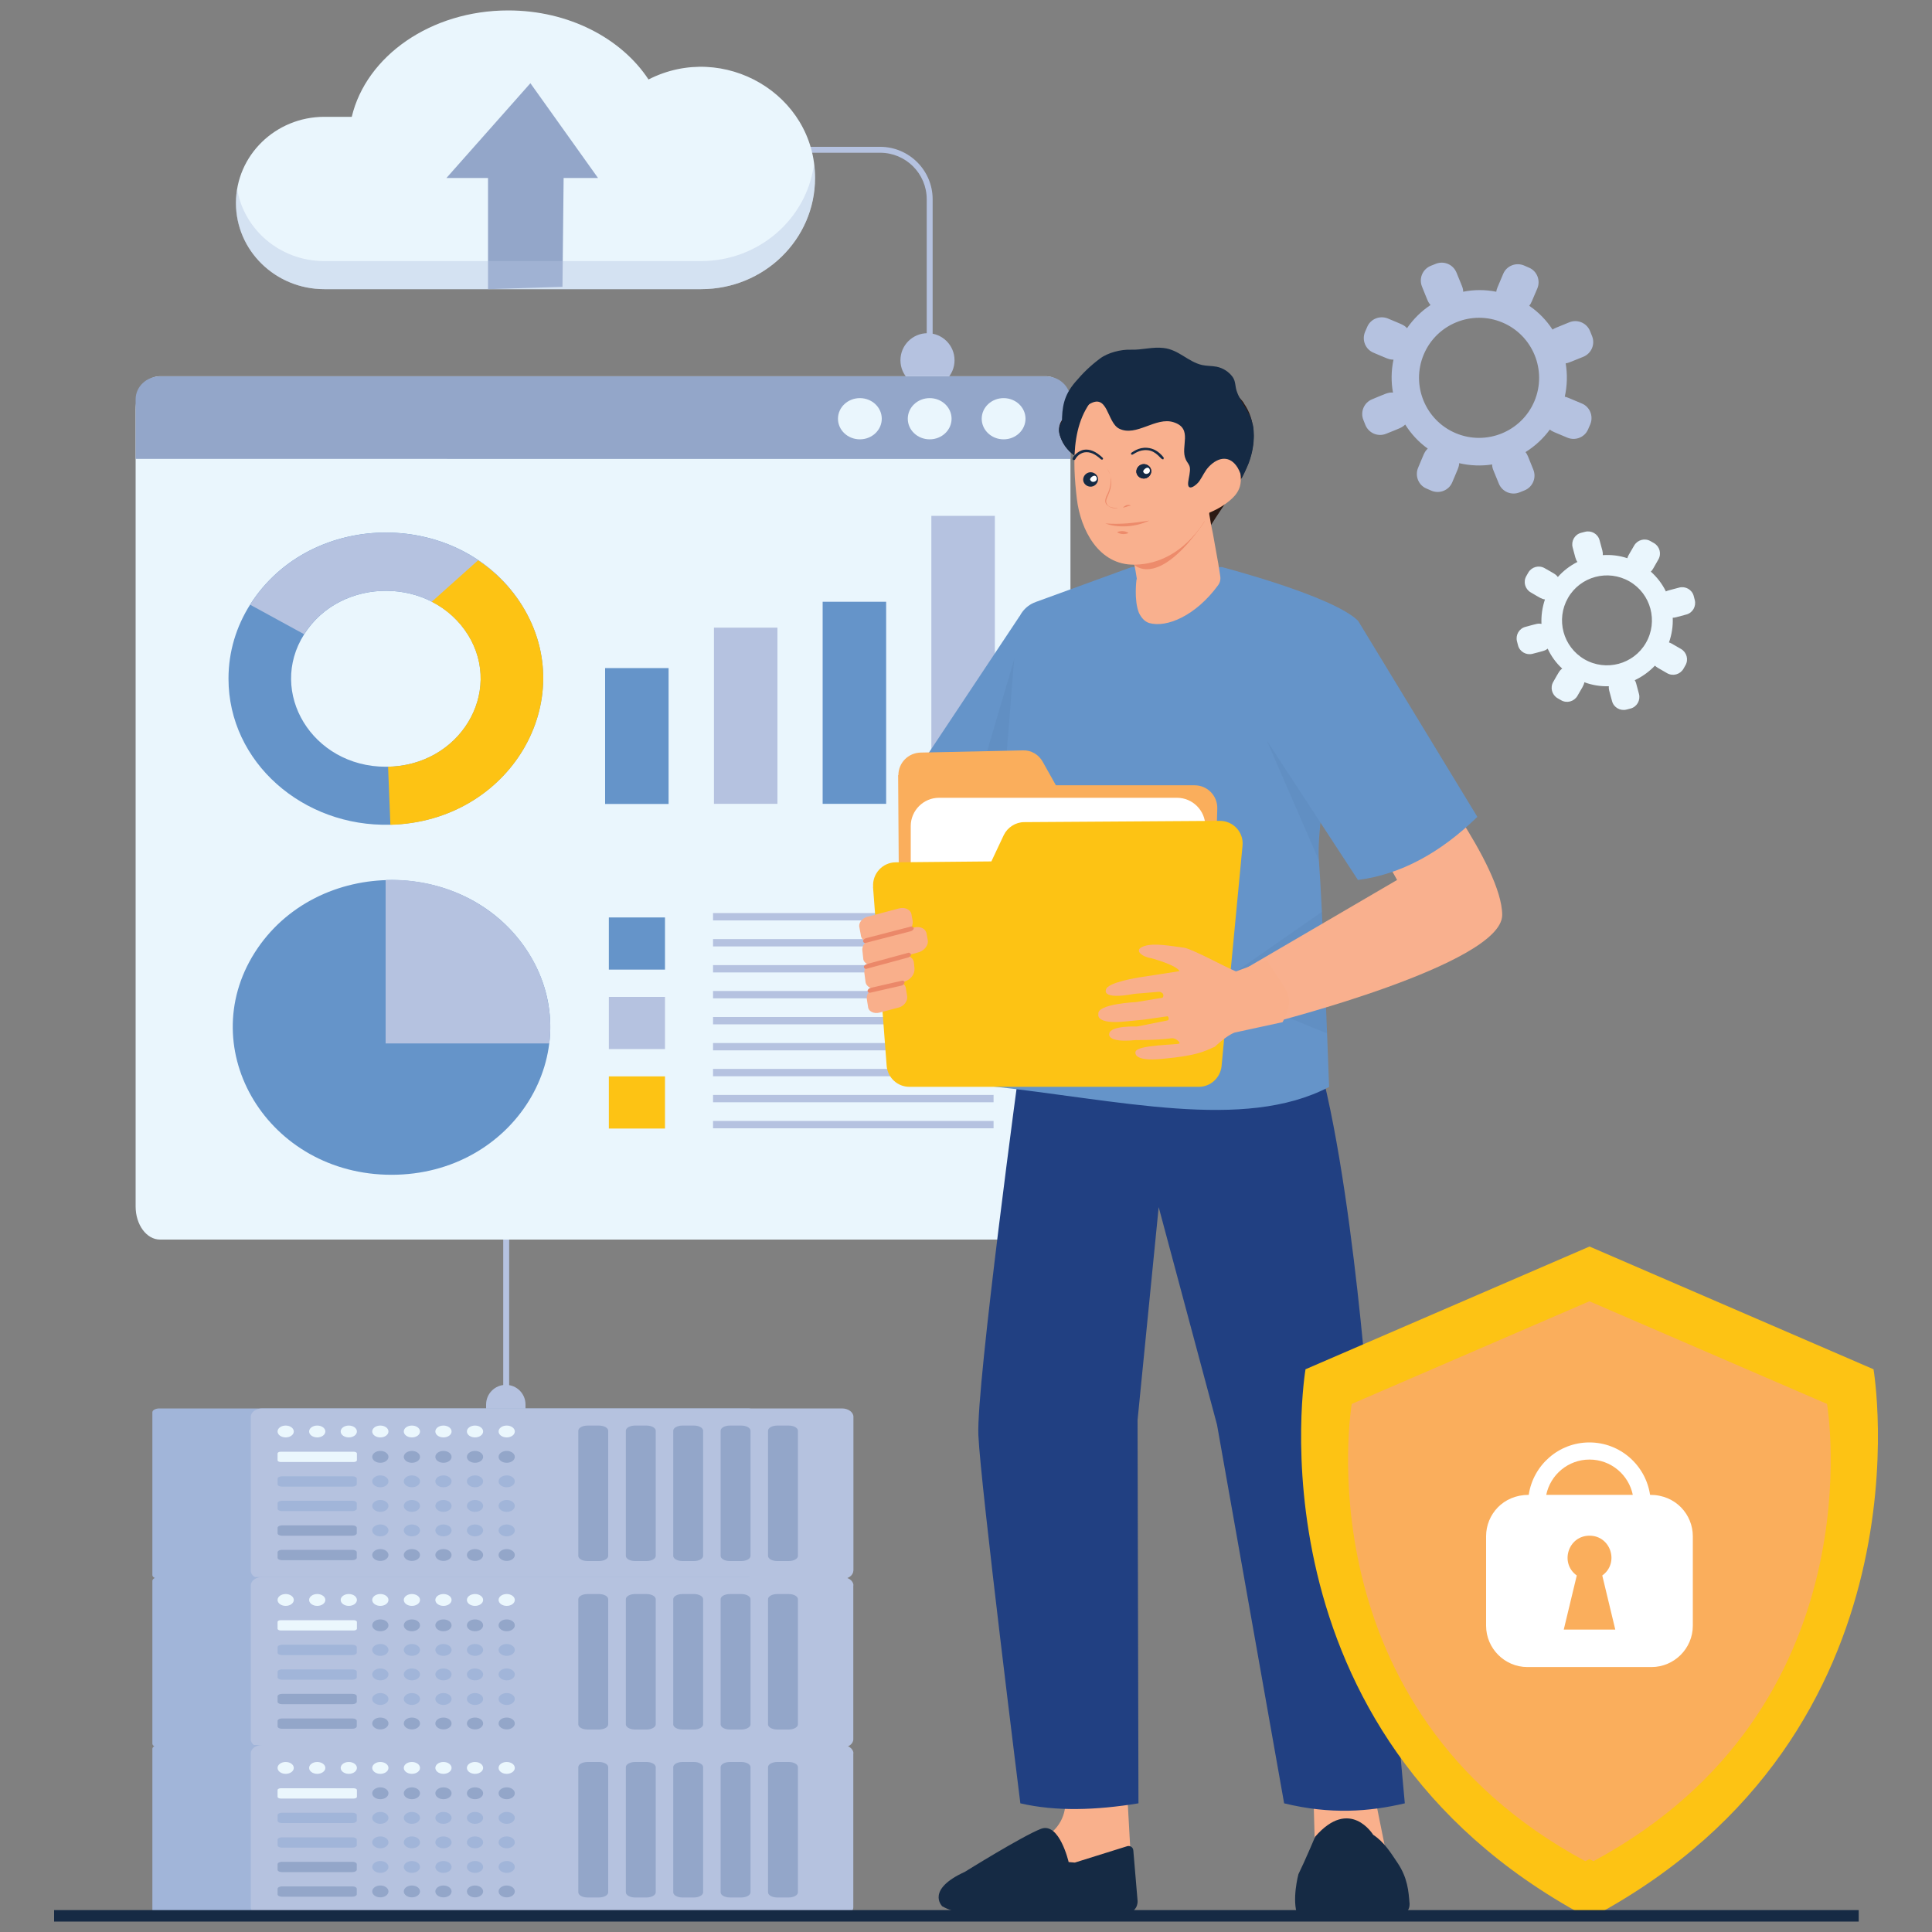 <svg xmlns="http://www.w3.org/2000/svg" id="Layer_1" data-name="Layer 1" viewBox="0 0 150 150"><rect x="0" y="0" width="150" height="150" fill="#808080" stroke="none"/><defs><style>      .cls-1 {        fill: #214082;      }      .cls-2 {        fill: #152a44;      }      .cls-3 {        opacity: .05;      }      .cls-4 {        fill: #fdc314;      }      .cls-5 {        fill: #121136;      }      .cls-6 {        fill: #faae5c;      }      .cls-7 {        fill: #f9b08c;      }      .cls-8 {        fill: #fff;      }      .cls-9 {        opacity: .4;      }      .cls-10 {        fill: #162a44;      }      .cls-11 {        fill: #b5c2e0;      }      .cls-12 {        fill: #eb8869;      }      .cls-13 {        fill: #93a6c9;      }      .cls-14 {        fill: #f9af8b;      }      .cls-15 {        fill: #6594c9;      }      .cls-16 {        fill: #f9b08e;      }      .cls-17 {        fill: #a1b5d9;      }      .cls-18 {        fill: #ed8b6b;      }      .cls-19 {        fill: #eaf6fd;      }      .cls-20 {        fill: #2c1913;      }      .cls-21 {        fill: #ebf7fd;      }      .cls-22 {        fill: #b5c2df;      }    </style></defs><path class="cls-11" d="M39.27,111.6c-.84,0-1.53-.68-1.53-1.53v-1.02c0-.84.68-1.53,1.53-1.53s1.53.68,1.53,1.53v1.02c0,.84-.68,1.53-1.53,1.53Z"></path><rect class="cls-11" x="39.07" y="89.91" width=".46" height="21.24"></rect><circle class="cls-11" cx="72.01" cy="27.97" r="2.1"></circle><path class="cls-11" d="M72.41,32.62h-.46V15.47c0-1.99-1.62-3.61-3.61-3.61h-12.85v-.46h12.85c2.24,0,4.07,1.83,4.07,4.07v17.16Z"></path><g><path class="cls-19" d="M83.11,31.78v61.89c0,1.42-.85,2.57-1.89,2.57H12.42c-1.04,0-1.89-1.15-1.89-2.57V31.78c0-1.42.85-2.57,1.89-2.57h68.79c1.04,0,1.89,1.15,1.89,2.57h0Z"></path><path class="cls-13" d="M83.11,31v4.63H10.53v-4.63c0-.98.85-1.78,1.89-1.78h68.79c1.04,0,1.89.8,1.89,1.78h0Z"></path><g><ellipse class="cls-19" cx="77.92" cy="32.51" rx="1.7" ry="1.6"></ellipse><ellipse class="cls-19" cx="72.18" cy="32.51" rx="1.7" ry="1.6"></ellipse><ellipse class="cls-19" cx="66.76" cy="32.51" rx="1.7" ry="1.6"></ellipse></g><g><g><path class="cls-15" d="M40.56,47.05c-4.67-7.56-16.38-7.61-21.14-.11-1.07,1.69-1.68,3.65-1.68,5.75,0,6.5,5.8,11.53,12.56,11.34,9.28-.24,14.8-9.63,10.25-16.99ZM29.96,59.53c-5.72,0-9.2-5.79-6.34-10.29,2.86-4.52,9.91-4.49,12.73.06,2.76,4.48-.67,10.23-6.38,10.23Z"></path><path class="cls-11" d="M40.56,47.05l-4.22,2.25c-2.81-4.55-9.86-4.58-12.73-.06l-4.19-2.29c4.76-7.51,16.47-7.46,21.14.11Z"></path><path class="cls-4" d="M30.31,64.04l-.18-4.51c5.61-.12,8.95-5.79,6.21-10.23-.67-1.08-1.64-1.98-2.82-2.58l3.6-3.22c1.4.94,2.57,2.15,3.44,3.55,4.53,7.33-.95,16.74-10.25,16.99Z"></path></g><g><rect class="cls-11" x="72.32" y="40.05" width="4.93" height="22.36" transform="translate(149.56 102.46) rotate(-180)"></rect><rect class="cls-15" x="63.88" y="46.72" width="4.93" height="15.69" transform="translate(132.68 109.13) rotate(-180)"></rect><rect class="cls-11" x="55.43" y="48.73" width="4.93" height="13.68" transform="translate(115.79 111.14) rotate(-180)"></rect><rect class="cls-15" x="46.99" y="51.86" width="4.93" height="10.55" transform="translate(98.9 114.28) rotate(-180)"></rect></g><g><path class="cls-15" d="M30.4,91.21c-9.58,0-15.4-9.69-10.63-17.24,4.8-7.57,16.61-7.52,21.32.11,4.65,7.53-1.16,17.13-10.69,17.13Z"></path><path class="cls-11" d="M42.65,81.01h-12.71v-12.69c7.65-.26,13.52,5.85,12.71,12.69Z"></path></g></g><g><rect class="cls-15" x="47.27" y="71.23" width="4.36" height="4.05"></rect><rect class="cls-11" x="47.27" y="77.4" width="4.36" height="4.05"></rect><rect class="cls-4" x="47.27" y="83.57" width="4.36" height="4.05"></rect><g><rect class="cls-11" x="55.36" y="70.89" width="21.78" height=".57"></rect><rect class="cls-11" x="55.36" y="72.91" width="21.78" height=".57"></rect><rect class="cls-11" x="55.36" y="74.93" width="21.78" height=".57"></rect><rect class="cls-11" x="55.36" y="76.94" width="21.78" height=".57"></rect><rect class="cls-11" x="55.36" y="78.96" width="21.78" height=".57"></rect><rect class="cls-11" x="55.36" y="80.98" width="21.78" height=".57"></rect><rect class="cls-11" x="55.36" y="82.99" width="21.78" height=".57"></rect><rect class="cls-11" x="55.36" y="85.01" width="21.78" height=".57"></rect><rect class="cls-11" x="55.36" y="87.03" width="21.78" height=".57"></rect></g></g></g><g><g><path class="cls-19" d="M50.35,6.17c-2.1-3.19-6.19-5.36-10.89-5.36-6.02,0-11.03,3.55-12.15,8.26h-2.13c-3.79,0-6.86,3-6.86,6.69h0c0,3.7,3.07,6.69,6.86,6.69h29.26c4.88,0,8.84-3.86,8.84-8.63,0-6.5-7.09-10.63-12.93-7.65Z"></path><polygon class="cls-13" points="37.89 22.45 37.89 13.82 34.66 13.82 41.18 6.46 46.43 13.82 43.76 13.82 43.67 22.27 37.89 22.45"></polygon></g><g class="cls-9"><path class="cls-11" d="M54.43,22.45h-29.26c-4.21,0-7.46-3.68-6.76-7.78.53,3.16,3.34,5.6,6.76,5.6h29.26c4.5,0,8.22-3.29,8.77-7.54.69,5.11-3.42,9.72-8.77,9.72Z"></path></g></g><g><path class="cls-11" d="M123.47,32.94c.26-.63-.03-1.35-.65-1.61-1.12-.47-1.14-.49-1.33-.53.19-.87.21-1.74.07-2.59.22-.03.22-.05,1.37-.51.63-.26.93-.97.68-1.6l-.16-.4c-.26-.63-.97-.93-1.6-.68-1.15.47-1.15.46-1.31.57-.47-.72-1.08-1.35-1.81-1.85.16-.2.18-.3.63-1.35.26-.63-.03-1.35-.65-1.61l-.39-.17c-.63-.26-1.35.03-1.61.65-.48,1.14-.51,1.16-.54,1.39-.86-.17-1.73-.17-2.57,0,0-.31-.09-.42-.52-1.49-.26-.63-.97-.93-1.6-.68l-.4.16c-.63.26-.93.97-.68,1.6.45,1.11.46,1.21.67,1.44-.71.47-1.33,1.08-1.83,1.8-.24-.27-.42-.3-1.48-.75-.63-.26-1.35.03-1.61.65l-.17.39c-.26.63.03,1.35.65,1.61,1.05.44,1.21.55,1.56.54-.18.86-.19,1.73-.04,2.56-.39-.03-.57.09-1.62.52-.63.26-.93.97-.68,1.6l.16.4c.26.63.97.93,1.6.68,1.06-.43,1.24-.47,1.49-.72.45.72,1.04,1.36,1.75,1.87-.27.25-.3.43-.75,1.49-.26.63.03,1.35.65,1.61l.39.17c.63.26,1.35-.03,1.61-.65.44-1.05.53-1.19.54-1.49.86.2,1.73.23,2.56.1,0,.3.07.38.52,1.49.26.63.97.93,1.6.68l.4-.16c.63-.26.93-.97.68-1.6-.46-1.15-.46-1.18-.61-1.37.72-.45,1.37-1.04,1.89-1.75.19.16.25.16,1.36.63.63.26,1.35-.03,1.61-.65l.17-.39ZM113.02,33.63c-2.37-1-3.48-3.74-2.48-6.11,1-2.37,3.74-3.48,6.11-2.48,2.37,1,3.48,3.74,2.48,6.11-1,2.37-3.74,3.48-6.11,2.48Z"></path><path class="cls-19" d="M130.52,50.39c-.79-.46-.8-.47-.94-.51.22-.63.32-1.28.29-1.92.16,0,.17-.01,1.06-.25.49-.13.78-.64.65-1.13l-.08-.31c-.13-.49-.64-.78-1.13-.65-.9.24-.9.23-1.03.3-.28-.58-.68-1.1-1.17-1.54.14-.13.16-.2.59-.95.25-.44.1-1-.34-1.26l-.28-.16c-.44-.25-1-.1-1.26.34-.46.8-.49.81-.53.99-.63-.21-1.27-.28-1.91-.24.02-.23-.02-.32-.25-1.16-.13-.49-.64-.78-1.13-.65l-.31.08c-.49.13-.78.64-.65,1.13.2.73.22.93.37,1.13-.57.29-1.09.68-1.52,1.17-.16-.22-.28-.26-1.03-.69-.44-.25-1-.1-1.26.34l-.16.28c-.25.44-.1,1,.34,1.26.74.43.85.52,1.11.55-.21.62-.3,1.27-.27,1.9-.27-.06-.38,0-1.25.23-.49.13-.78.64-.65,1.13l.08.31c.13.49.64.78,1.13.65.83-.22.97-.23,1.17-.4.27.58.65,1.11,1.13,1.55-.22.16-.26.27-.7,1.04-.25.44-.1,1,.34,1.26l.28.16c.44.25,1,.1,1.26-.34.37-.64.5-.82.54-1.06.62.23,1.26.33,1.9.31-.02.23.01.28.25,1.16.13.49.64.78,1.13.65l.31-.08c.49-.13.78-.64.65-1.13-.24-.9-.23-.92-.33-1.07.58-.27,1.11-.65,1.57-1.13.13.13.17.14.95.59.44.25,1,.1,1.26-.34l.16-.28c.25-.44.1-1-.34-1.26ZM123.02,51.19c-1.67-.97-2.24-3.1-1.28-4.77s3.1-2.24,4.77-1.28,2.24,3.1,1.28,4.77-3.1,2.24-4.77,1.28Z"></path></g><g><g><polygon class="cls-15" points="79.18 47.81 71.39 59.53 79.06 61.6 79.18 47.81"></polygon><g class="cls-3"><polygon class="cls-10" points="79.1 49.98 74.64 65.09 81.12 65.09 79.1 49.98"></polygon></g></g><g><g><polygon class="cls-7" points="101.87 135.55 102.18 146.73 108.13 146.38 106.07 136.17 101.87 135.55"></polygon><path class="cls-2" d="M108.76,148.67l-8.01.07c-.48-1.24.06-3.23.06-3.23.48-.97,1.3-2.91,1.3-2.91,2.7-3.11,4.5-.15,4.5-.15.87.57,1.38,1.42,1.88,2.16.8,1.18.87,2.22.95,3.2.02.45-.28.84-.69.84Z"></path></g><g><path class="cls-7" d="M82.35,134.96l.32,4.46c.22,1.25-.35,2.5-1.44,3.14l-5.23,3.08s.8,3.64,11.86-.2l-.54-9.74-5.42-.55.45-.18Z"></path><path class="cls-2" d="M73.13,147.99c1.94,1.11,5.35.66,7.79.7,2.18.04,4.36.04,6.54-.12.52-.04.9-.49.86-1.01l-.33-3.9c-.02-.24-.25-.39-.48-.32l-4.06,1.27-.48-.04s-.72-3.13-2.15-2.58-5.91,3.34-5.91,3.34c0,0,0,0,0,0,0,0,0,0,0,0-3.03,1.38-1.78,2.64-1.78,2.64Z"></path></g><path class="cls-1" d="M79.22,82.32s-3.43,25.22-3.26,29.1,3.26,28.59,3.26,28.59c2.76.64,5.87.54,9.17,0l-.07-29.75,1.64-16.54,4.53,16.9,5.21,29.39c3.61.88,6.6.65,9.37,0l-2.89-31.6s-1.88-25.04-5.59-30.52c-3.71-5.48-21.37,4.42-21.37,4.42Z"></path></g><path class="cls-15" d="M102.4,66.8c.27,3.61.66,13.99.79,17.59-6.63,3.47-16.31,1-26.48-.08l1.23-23.17,1-12.47c.07-.88.64-1.63,1.47-1.93l7.44-2.71h7.03s8.63,2.25,10.55,4.16c-.79,3.38-3.32,14.89-3.03,18.62Z"></path><g><g class="cls-3"><path class="cls-10" d="M102.64,70.8c.15,2.98.3,6.66.4,9.44l-8.8-3.61,8.39-5.83Z"></path></g><g class="cls-3"><path class="cls-10" d="M102.4,66.8l-4.03-9.26,5.29-.99c-.46,2.42-1.46,7.8-1.27,10.26Z"></path></g></g><path class="cls-16" d="M107.35,66.32l1.12,2-14.22,8.31,4.5,2.77s17.88-4.53,17.88-8.36-6.55-12.15-6.55-12.15l-2.72,7.43Z"></path><g><path class="cls-6" d="M69.73,60.17l.1,14.57c0,.96.79,1.76,1.76,1.76h20.82c.96,0,1.73-.75,1.76-1.71l.34-12.02c.02-.99-.77-1.8-1.76-1.8h-10.77l-1.01-1.8c-.31-.58-.91-.94-1.56-.91l-7.93.17c-.96.02-1.73.79-1.73,1.76Z"></path><path class="cls-8" d="M91.36,75.17h-18.46c-1.2,0-2.19-.99-2.19-2.19v-8.85c0-1.2.99-2.19,2.19-2.19h18.49c1.2,0,2.19.99,2.19,2.19v8.85c-.02,1.2-1.01,2.19-2.21,2.19Z"></path><path class="cls-4" d="M67.78,68.85l1.06,13.9c.07.91.84,1.63,1.76,1.63h22.48c.91,0,1.66-.7,1.76-1.59l1.63-17.14c.1-1.03-.72-1.92-1.76-1.92l-15.19.1c-.67,0-1.3.41-1.59,1.01l-.96,2.04-7.45.07c-1.01.02-1.8.89-1.73,1.9Z"></path></g><path class="cls-14" d="M90.65,78.9c.12.09.12.31-.02.33l-2.37.47s-2.07-.09-2.14.56c0,0-.24.73,2.07.49,0,0,1.65.02,2.77-.14.31-.04.69.32.61.4-.05.12-3.34.09-3.41.66,0,0-.26.78,2.07.54,2.73-.25,3.23-.57,4.09-.94,0,0,.87-.85,1.53-1.1l3.73-.81c1.22-2.21,0-2.65-1.21-4.82l-2.41.88c-.99-.42-3.12-1.6-3.96-1.83-1.13-.15-2.37-.39-3.15-.14-.96.31-.09.87.52.94,0,0,1.95.52,2.21,1.01l-3.17.49s-2.44.38-2.54.94c0,0-.42.82,2.21.33l1.93-.16s.12.02.21.09c.14.07.14.35,0,.38l-2,.33s-3.1.14-2.94.94c0,0-.28.82,2.16.56l1.41-.14,1.81-.26Z"></path><g><path class="cls-20" d="M96.58,31.3c-.57-.81-1.47-1.36-2.34-1.85-2.32-1.33-4.76-2.41-7.3-1.57-1.1.38-1.9,1.2-2.47,2.13-.15.23-.27.46-.33.68,0,.03-.03.03-.02.06h0c-.2.33-.31.89-.54,1.14-.24.25-.61.31-.89.5-.45.31-.57.93-.39,1.44.72,2.25,3.41,2.35,5.31,3.18.88.4,1.67,1.23,2.47,1.74,1.26.79,2.48,1.56,3.73,2.35,1.53-2.46,2.5-3.5,3.11-5.14.6-1.53.59-3.33-.35-4.65h0Z"></path><g><path class="cls-16" d="M94.58,43.72l-.41-2.29h0l-.14-.68h0c-.06-.41-.5-2.88-.55-3.09-1.21.3-.01-.02-6.25,1.47.51,2.94.54,3.34.93,5.17h0l.11.68h-.03s-.22,1.6.19,2.61c.18.36.42.66.79.78,1.35.39,3.61-.55,5.35-2.93.15-.2.21-.45.17-.7l-.16-1.03h0Z"></path><path class="cls-18" d="M87.46,41.89l.58,1.94s1.79,1.95,5.37-3.17c.17-.22.17-.49.25-.71l-.49-1.29c-1.21-.04-3.93,1.85-5.7,3.23h0Z"></path></g><path class="cls-2" d="M84.46,30.01c-.35.55-.55,1.08-1,1.59-.59.66-1.5,1.27-1.16,2.23.25.8.78,1.35,1.41,1.73.07.02.16.03.23.08.8-1.63,1.97-4.45,1.97-4.45-.46-.11-1.06-.73-1.44-1.18h0Z"></path><path class="cls-16" d="M95.89,38.46c.39-.48.48-.92.44-1.51,0-.42.01-.51.12-.98.25-1.1-.47-1.97-1.15-2.85-1.25-1.51-2.57-3.1-4.46-3.73-1.63-.58-3.56-.31-4.97.67-2.82,1.95-2.6,5.78-2.26,8.7.28,2.3,1.65,5.14,4.49,5.08,3.97-.06,5.8-4.04,5.8-4.04.74-.3,1.5-.78,1.98-1.33h0Z"></path><path class="cls-5" d="M88.61,36.07c.3-.11.63.05.74.33s-.06.61-.35.72c-.3.11-.63-.05-.74-.33s.06-.61.35-.72Z"></path><g><path class="cls-2" d="M88.61,36.07c.3-.11.63.05.74.33s-.06.61-.35.72c-.3.11-.63-.05-.74-.33s.06-.61.35-.72Z"></path><path class="cls-8" d="M89.26,36.45c.12.31-.38.5-.5.17-.05-.11.37-.52.5-.17Z"></path></g><g><path class="cls-2" d="M84.48,36.7c.3-.11.63.05.74.33s-.06.61-.35.72c-.3.11-.63-.05-.74-.33s.06-.61.35-.72Z"></path><path class="cls-8" d="M85.14,37.07c.12.31-.38.5-.5.17-.05-.14.38-.5.5-.17Z"></path></g><path class="cls-2" d="M97.25,32.95c-.19-1.01-.94-1.68-1.24-2.61-.12-.37-.07-.72-.3-1.06-.29-.41-.75-.71-1.26-.81-.37-.07-.76-.05-1.12-.13-1.09-.25-1.8-1.18-2.97-1.32-.87-.11-1.7.16-2.55.13-.78-.03-1.8.23-2.41.69-.77.58-1.3,1.1-1.94,1.85-.87,1.03-1.01,1.92-1.01,3.18.81.09,1.38-1.02,2.06-1.45,1.53-.99,1.41,1.37,2.38,1.86,1.33.66,2.84-.94,4.22-.5,1.56.49.5,1.91.95,2.88.1.25.28.38.32.64.05.32-.09.79-.13,1.13-.09.82.66.23.87-.08.28-.4.41-.78.76-1.14.73-.75,1.62-.86,2.21.1.17.3.28.59.3.85.03-.03.43-.86.56-1.2.64-1.72.32-2.97.32-3Z"></path><g><path class="cls-16" d="M95,37.04c.34.38.35.76.17,1.05-.1.17-.26.31-.4.45,1.02-.71.67-1.53-.22-1.92.18.12.32.25.44.41h0Z"></path><path class="cls-16" d="M94.39,37.56c.12-.05.24-.07.36-.12s.24-.07.34-.05c.06,0,.1.01.14.07.04.05.08.11.09.17.07-.19-.21-.43-.61-.26-.12.02-.24.07-.35.15-.11.08-.23.16-.31.23l.35-.17h0Z"></path></g><path class="cls-2" d="M90.33,35.65s.05-.1,0-.15c-.36-.45-.77-.69-1.25-.73-.7-.07-1.19.37-1.22.37-.06.04-.05.1-.04.13.04.05.1.04.16,0,.03,0,.47-.37,1.08-.32.72.04,1.07.73,1.21.71.03,0,.03,0,.06,0h0Z"></path><path class="cls-2" d="M85.6,35.68c.06-.04.05-.1,0-.15-.52-.49-.99-.68-1.45-.61-.58.12-.87.62-.87.65-.02.06-.01.12.05.14.07.02.13,0,.15-.05.23-.44.68-.54.73-.54.4-.06.8.11,1.28.55.04.02.07.02.1.01s.06,0,0,0h0Z"></path><g><path class="cls-18" d="M86.17,36.79c.15.4.04,1-.11,1.39-.06.19-.39.62-.18.96.19.21.47.38.95.3-.32-.01-.76-.02-.89-.31-.25-.41.39-.77.33-1.88-.07-.44-.1-.53-.35-.94.09.15.15.3.24.47h0Z"></path><path class="cls-18" d="M87.48,39.34c.09-.05.19-.06.32-.08-.11-.08-.21-.06-.34-.04-.09.05-.22.1-.27.2.1-.02.19-.06.29-.08Z"></path></g><g><path class="cls-18" d="M85.82,40.64c1.24.09,2.23-.04,3.41-.22-1.14.54-2.51.57-3.41.22h0Z"></path><path class="cls-18" d="M86.73,41.32c.26-.13.65-.11.89.06-.26.13-.65.11-.89-.06Z"></path></g></g><path class="cls-15" d="M105.43,48.18l9.27,15.24c-2.86,2.79-5.94,4.47-9.27,4.9l-8.15-12.47,8.15-7.67Z"></path><g><path class="cls-14" d="M70.86,71.5l-.08-.42c-.03-.45-.5-.69-1.02-.54l-2.46.65c-.36.12-.62.43-.59.74l.12.64c.03.45.5.69,1.02.54l2.2-.57c.49-.09.86-.54.81-1.03Z"></path><path class="cls-14" d="M72.03,72.98l-.08-.42c-.03-.45-.5-.69-1.02-.54l-3.16.79c-.52.15-.89.61-.81,1.03l.07.66c.08.29.39.46.77.38l3.4-.91c.54-.11.91-.57.83-.99Z"></path><path class="cls-14" d="M71,75.18l-.05-.48c-.06-.39-.53-.63-1-.5l-2.25.6c-.37.08-.64.39-.59.74l.09.7c.06.39.53.63,1,.5l1.99-.52c.52-.15.84-.58.81-1.03Z"></path><path class="cls-14" d="M70.43,77.34l-.09-.56c-.02-.41-.47-.61-.93-.48l-1.36.36c-.49.09-.81.52-.75.91l.09.56c.02.41.47.61.93.48l1.36-.36c.49-.09.81-.52.75-.91Z"></path><g><path class="cls-12" d="M67.24,73.2l3.51-.91c.1-.05.22-.15.19-.23s-.14-.17-.23-.12l-3.51.91c-.1.05-.22.15-.19.23s.05.11.12.13c.05-.02.07.02.11,0Z"></path><path class="cls-12" d="M67.3,75.21l3.24-.88c.1-.05.22-.15.19-.23s-.14-.17-.23-.12l-3.24.88c-.1.05-.22.15-.19.23s.05.11.12.13t.11,0Z"></path><path class="cls-12" d="M67.54,77.08l2.5-.57c.23-.11.27-.39,0-.37l-2.5.57c-.1.05-.17.13-.19.23.06.13.07.12.19.14Z"></path></g></g></g><g><g><path class="cls-4" d="M145.46,106.31l-22.05-9.53-22.05,9.53s-4.82,28.16,21.67,42.44c.13-.06.25-.13.38-.19.13.06.25.13.38.19,26.49-14.28,21.67-42.44,21.67-42.44Z"></path><path class="cls-6" d="M141.85,109l-18.45-7.97-18.45,7.97s-4.03,23.56,18.13,35.5c.11-.05.21-.11.32-.16.11.05.21.11.32.16,22.16-11.94,18.13-35.5,18.13-35.5Z"></path></g><path class="cls-8" d="M128.11,116.06c-.34-2.3-2.32-4.07-4.71-4.07s-4.37,1.77-4.71,4.07c-2,0-3.31,1.54-3.31,3.21v6.95c0,1.76,1.44,3.21,3.21,3.21h9.63c1.76,0,3.21-1.44,3.21-3.21v-6.95c0-1.66-1.31-3.21-3.31-3.21ZM121.41,126.52l1.01-4.2c-1.34-.96-.67-3.09.99-3.09s2.33,2.13.99,3.09l1.01,4.2h-3.99ZM120.05,116.06c.32-1.56,1.7-2.74,3.36-2.74s3.04,1.18,3.36,2.74h-6.71Z"></path></g><g><g><path class="cls-17" d="M12.38,109.35h45.68c.3,0,.55.14.55.3v12.64c0,.17-.25.3-.55.3H12.38c-.3,0-.55-.14-.55-.3v-12.64c0-.17.25-.3.55-.3Z"></path><g><path class="cls-22" d="M66.25,121.95c0,.36-.4.65-.89.65H20.36c-.49,0-.89-.29-.89-.65v-11.95c0-.36.4-.65.89-.65h45.01c.49,0,.89.29.89.65v11.95Z"></path><g><ellipse class="cls-21" cx="22.18" cy="111.14" rx=".63" ry=".46"></ellipse><ellipse class="cls-21" cx="24.63" cy="111.14" rx=".63" ry=".46"></ellipse><ellipse class="cls-21" cx="27.08" cy="111.14" rx=".63" ry=".46"></ellipse><ellipse class="cls-21" cx="29.53" cy="111.14" rx=".63" ry=".46"></ellipse><ellipse class="cls-21" cx="31.98" cy="111.14" rx=".63" ry=".46"></ellipse><ellipse class="cls-21" cx="34.43" cy="111.14" rx=".63" ry=".46"></ellipse><ellipse class="cls-21" cx="36.88" cy="111.14" rx=".63" ry=".46"></ellipse><ellipse class="cls-21" cx="39.34" cy="111.14" rx=".63" ry=".46"></ellipse></g><g><g><ellipse class="cls-13" cx="29.53" cy="113.11" rx=".63" ry=".46"></ellipse><ellipse class="cls-13" cx="31.98" cy="113.11" rx=".63" ry=".46"></ellipse><ellipse class="cls-13" cx="34.43" cy="113.11" rx=".63" ry=".46"></ellipse><ellipse class="cls-13" cx="36.88" cy="113.11" rx=".63" ry=".46"></ellipse><ellipse class="cls-13" cx="39.34" cy="113.11" rx=".63" ry=".46"></ellipse></g><g><ellipse class="cls-17" cx="29.53" cy="115.01" rx=".63" ry=".46"></ellipse><ellipse class="cls-17" cx="31.98" cy="115.01" rx=".63" ry=".46"></ellipse><ellipse class="cls-17" cx="34.43" cy="115.01" rx=".63" ry=".46"></ellipse><ellipse class="cls-17" cx="36.88" cy="115.01" rx=".63" ry=".46"></ellipse><ellipse class="cls-17" cx="39.34" cy="115.01" rx=".63" ry=".46"></ellipse></g><g><ellipse class="cls-17" cx="29.53" cy="116.92" rx=".63" ry=".46"></ellipse><ellipse class="cls-17" cx="31.98" cy="116.92" rx=".63" ry=".46"></ellipse><ellipse class="cls-17" cx="34.43" cy="116.92" rx=".63" ry=".46"></ellipse><ellipse class="cls-17" cx="36.88" cy="116.92" rx=".63" ry=".46"></ellipse><ellipse class="cls-17" cx="39.34" cy="116.92" rx=".63" ry=".46"></ellipse></g><g><ellipse class="cls-17" cx="29.53" cy="118.82" rx=".63" ry=".46"></ellipse><ellipse class="cls-17" cx="31.98" cy="118.82" rx=".63" ry=".46"></ellipse><ellipse class="cls-17" cx="34.43" cy="118.82" rx=".63" ry=".46"></ellipse><ellipse class="cls-17" cx="36.88" cy="118.82" rx=".63" ry=".46"></ellipse><ellipse class="cls-17" cx="39.34" cy="118.82" rx=".63" ry=".46"></ellipse></g><g><ellipse class="cls-13" cx="29.53" cy="120.73" rx=".63" ry=".46"></ellipse><ellipse class="cls-13" cx="31.98" cy="120.73" rx=".63" ry=".46"></ellipse><ellipse class="cls-13" cx="34.43" cy="120.73" rx=".63" ry=".46"></ellipse><ellipse class="cls-13" cx="36.88" cy="120.73" rx=".63" ry=".46"></ellipse><ellipse class="cls-13" cx="39.34" cy="120.73" rx=".63" ry=".46"></ellipse></g></g><g><path class="cls-21" d="M21.8,112.71h5.66c.14,0,.25.06.25.14v.52c0,.08-.11.14-.25.14h-5.66c-.14,0-.25-.06-.25-.14v-.52c0-.08.11-.14.25-.14Z"></path><path class="cls-17" d="M21.88,114.62h5.49c.18,0,.33.08.33.19v.42c0,.1-.15.19-.33.19h-5.49c-.18,0-.33-.08-.33-.19v-.42c0-.1.15-.19.33-.19Z"></path><path class="cls-17" d="M21.88,116.52h5.49c.18,0,.33.08.33.19v.42c0,.1-.15.19-.33.19h-5.49c-.18,0-.33-.08-.33-.19v-.42c0-.1.15-.19.33-.19Z"></path><path class="cls-13" d="M21.88,118.43h5.49c.18,0,.33.08.33.19v.42c0,.1-.15.19-.33.19h-5.49c-.18,0-.33-.08-.33-.19v-.42c0-.1.15-.19.33-.19Z"></path><path class="cls-13" d="M21.88,120.33h5.49c.18,0,.33.08.33.19v.42c0,.1-.15.19-.33.19h-5.49c-.18,0-.33-.08-.33-.19v-.42c0-.1.15-.19.33-.19Z"></path></g><g><path class="cls-13" d="M45.62,110.68h.88c.4,0,.72.18.72.4v9.72c0,.22-.32.4-.72.4h-.88c-.4,0-.72-.18-.72-.4v-9.72c0-.22.32-.4.72-.4Z"></path><path class="cls-13" d="M49.31,110.68h.88c.4,0,.72.18.72.4v9.72c0,.22-.32.4-.72.4h-.88c-.4,0-.72-.18-.72-.4v-9.72c0-.22.32-.4.72-.4Z"></path><path class="cls-13" d="M52.99,110.68h.88c.4,0,.72.18.72.4v9.72c0,.22-.32.4-.72.4h-.88c-.4,0-.72-.18-.72-.4v-9.72c0-.22.32-.4.72-.4Z"></path><path class="cls-13" d="M56.67,110.68h.88c.4,0,.72.18.72.4v9.72c0,.22-.32.4-.72.4h-.88c-.4,0-.72-.18-.72-.4v-9.72c0-.22.32-.4.72-.4Z"></path><path class="cls-13" d="M60.35,110.68h.88c.4,0,.72.18.72.4v9.72c0,.22-.32.4-.72.4h-.88c-.4,0-.72-.18-.72-.4v-9.72c0-.22.32-.4.72-.4Z"></path></g></g></g><g><path class="cls-17" d="M12.38,122.44h45.68c.3,0,.55.14.55.3v12.64c0,.17-.25.3-.55.3H12.38c-.3,0-.55-.14-.55-.3v-12.64c0-.17.25-.3.55-.3Z"></path><g><path class="cls-22" d="M66.25,123.09v11.95c0,.36-.4.65-.89.65H20.36c-.49,0-.89-.29-.89-.65v-11.95c0-.36.4-.65.89-.65h45.01c.49,0,.89.29.89.65Z"></path><g><ellipse class="cls-21" cx="22.18" cy="124.22" rx=".63" ry=".46"></ellipse><ellipse class="cls-21" cx="24.63" cy="124.22" rx=".63" ry=".46"></ellipse><ellipse class="cls-21" cx="27.08" cy="124.22" rx=".63" ry=".46"></ellipse><ellipse class="cls-21" cx="29.53" cy="124.22" rx=".63" ry=".46"></ellipse><ellipse class="cls-21" cx="31.98" cy="124.22" rx=".63" ry=".46"></ellipse><ellipse class="cls-21" cx="34.43" cy="124.22" rx=".63" ry=".46"></ellipse><ellipse class="cls-21" cx="36.88" cy="124.22" rx=".63" ry=".46"></ellipse><ellipse class="cls-21" cx="39.34" cy="124.22" rx=".63" ry=".46"></ellipse></g><g><g><ellipse class="cls-13" cx="29.53" cy="126.19" rx=".63" ry=".46"></ellipse><ellipse class="cls-13" cx="31.98" cy="126.19" rx=".63" ry=".46"></ellipse><ellipse class="cls-13" cx="34.43" cy="126.19" rx=".63" ry=".46"></ellipse><ellipse class="cls-13" cx="36.88" cy="126.19" rx=".63" ry=".46"></ellipse><ellipse class="cls-13" cx="39.34" cy="126.19" rx=".63" ry=".46"></ellipse></g><g><ellipse class="cls-17" cx="29.53" cy="128.1" rx=".63" ry=".46"></ellipse><ellipse class="cls-17" cx="31.98" cy="128.1" rx=".63" ry=".46"></ellipse><ellipse class="cls-17" cx="34.43" cy="128.1" rx=".63" ry=".46"></ellipse><ellipse class="cls-17" cx="36.88" cy="128.1" rx=".63" ry=".46"></ellipse><ellipse class="cls-17" cx="39.34" cy="128.1" rx=".63" ry=".46"></ellipse></g><g><ellipse class="cls-17" cx="29.53" cy="130" rx=".63" ry=".46"></ellipse><ellipse class="cls-17" cx="31.98" cy="130" rx=".63" ry=".46"></ellipse><ellipse class="cls-17" cx="34.43" cy="130" rx=".63" ry=".46"></ellipse><ellipse class="cls-17" cx="36.88" cy="130" rx=".63" ry=".46"></ellipse><ellipse class="cls-17" cx="39.34" cy="130" rx=".63" ry=".46"></ellipse></g><g><ellipse class="cls-17" cx="29.53" cy="131.91" rx=".63" ry=".46"></ellipse><ellipse class="cls-17" cx="31.98" cy="131.91" rx=".63" ry=".46"></ellipse><ellipse class="cls-17" cx="34.43" cy="131.91" rx=".63" ry=".46"></ellipse><ellipse class="cls-17" cx="36.88" cy="131.91" rx=".63" ry=".46"></ellipse><ellipse class="cls-17" cx="39.34" cy="131.91" rx=".63" ry=".46"></ellipse></g><g><ellipse class="cls-13" cx="29.53" cy="133.81" rx=".63" ry=".46"></ellipse><ellipse class="cls-13" cx="31.98" cy="133.81" rx=".63" ry=".46"></ellipse><ellipse class="cls-13" cx="34.43" cy="133.81" rx=".63" ry=".46"></ellipse><ellipse class="cls-13" cx="36.88" cy="133.81" rx=".63" ry=".46"></ellipse><ellipse class="cls-13" cx="39.34" cy="133.81" rx=".63" ry=".46"></ellipse></g></g><g><path class="cls-21" d="M21.8,125.79h5.66c.14,0,.25.06.25.14v.52c0,.08-.11.14-.25.14h-5.66c-.14,0-.25-.06-.25-.14v-.52c0-.08.11-.14.25-.14Z"></path><path class="cls-17" d="M21.88,127.7h5.49c.18,0,.33.08.33.19v.42c0,.1-.15.19-.33.19h-5.49c-.18,0-.33-.08-.33-.19v-.42c0-.1.15-.19.33-.19Z"></path><path class="cls-17" d="M21.88,129.61h5.49c.18,0,.33.08.33.19v.42c0,.1-.15.19-.33.19h-5.49c-.18,0-.33-.08-.33-.19v-.42c0-.1.15-.19.33-.19Z"></path><path class="cls-13" d="M21.88,131.51h5.49c.18,0,.33.08.33.19v.42c0,.1-.15.19-.33.19h-5.49c-.18,0-.33-.08-.33-.19v-.42c0-.1.15-.19.33-.19Z"></path><path class="cls-13" d="M21.88,133.42h5.49c.18,0,.33.08.33.19v.42c0,.1-.15.19-.33.19h-5.49c-.18,0-.33-.08-.33-.19v-.42c0-.1.15-.19.33-.19Z"></path></g><g><path class="cls-13" d="M45.62,123.76h.88c.4,0,.72.18.72.4v9.72c0,.22-.32.4-.72.4h-.88c-.4,0-.72-.18-.72-.4v-9.72c0-.22.32-.4.72-.4Z"></path><path class="cls-13" d="M49.31,123.76h.88c.4,0,.72.18.72.4v9.72c0,.22-.32.4-.72.4h-.88c-.4,0-.72-.18-.72-.4v-9.72c0-.22.32-.4.72-.4Z"></path><path class="cls-13" d="M52.99,123.76h.88c.4,0,.72.18.72.4v9.72c0,.22-.32.4-.72.4h-.88c-.4,0-.72-.18-.72-.4v-9.72c0-.22.32-.4.72-.4Z"></path><path class="cls-13" d="M56.67,123.76h.88c.4,0,.72.18.72.4v9.72c0,.22-.32.4-.72.4h-.88c-.4,0-.72-.18-.72-.4v-9.72c0-.22.32-.4.72-.4Z"></path><path class="cls-13" d="M60.35,123.76h.88c.4,0,.72.18.72.4v9.72c0,.22-.32.4-.72.4h-.88c-.4,0-.72-.18-.72-.4v-9.72c0-.22.32-.4.72-.4Z"></path></g></g></g><g><path class="cls-17" d="M12.38,135.48h45.68c.3,0,.55.14.55.3v12.64c0,.17-.25.3-.55.3H12.38c-.3,0-.55-.14-.55-.3v-12.64c0-.17.25-.3.55-.3Z"></path><g><path class="cls-22" d="M66.25,136.13v11.95c0,.36-.4.65-.89.65H20.36c-.49,0-.89-.29-.89-.65v-11.95c0-.36.4-.65.89-.65h45.01c.49,0,.89.29.89.65Z"></path><g><ellipse class="cls-21" cx="22.18" cy="137.26" rx=".63" ry=".46"></ellipse><ellipse class="cls-21" cx="24.63" cy="137.26" rx=".63" ry=".46"></ellipse><ellipse class="cls-21" cx="27.08" cy="137.26" rx=".63" ry=".46"></ellipse><ellipse class="cls-21" cx="29.53" cy="137.26" rx=".63" ry=".46"></ellipse><ellipse class="cls-21" cx="31.98" cy="137.26" rx=".63" ry=".46"></ellipse><ellipse class="cls-21" cx="34.43" cy="137.26" rx=".63" ry=".46"></ellipse><ellipse class="cls-21" cx="36.88" cy="137.26" rx=".63" ry=".46"></ellipse><ellipse class="cls-21" cx="39.34" cy="137.26" rx=".63" ry=".46"></ellipse></g><g><g><ellipse class="cls-13" cx="29.53" cy="139.23" rx=".63" ry=".46"></ellipse><ellipse class="cls-13" cx="31.98" cy="139.23" rx=".63" ry=".46"></ellipse><ellipse class="cls-13" cx="34.43" cy="139.23" rx=".63" ry=".46"></ellipse><ellipse class="cls-13" cx="36.88" cy="139.23" rx=".63" ry=".46"></ellipse><ellipse class="cls-13" cx="39.34" cy="139.23" rx=".63" ry=".46"></ellipse></g><g><ellipse class="cls-17" cx="29.53" cy="141.14" rx=".63" ry=".46"></ellipse><ellipse class="cls-17" cx="31.98" cy="141.14" rx=".63" ry=".46"></ellipse><ellipse class="cls-17" cx="34.43" cy="141.14" rx=".63" ry=".46"></ellipse><ellipse class="cls-17" cx="36.88" cy="141.14" rx=".63" ry=".46"></ellipse><ellipse class="cls-17" cx="39.34" cy="141.14" rx=".63" ry=".46"></ellipse></g><g><ellipse class="cls-17" cx="29.53" cy="143.04" rx=".63" ry=".46"></ellipse><ellipse class="cls-17" cx="31.98" cy="143.04" rx=".63" ry=".46"></ellipse><ellipse class="cls-17" cx="34.43" cy="143.04" rx=".63" ry=".46"></ellipse><ellipse class="cls-17" cx="36.88" cy="143.04" rx=".63" ry=".46"></ellipse><ellipse class="cls-17" cx="39.34" cy="143.04" rx=".63" ry=".46"></ellipse></g><g><ellipse class="cls-17" cx="29.53" cy="144.95" rx=".63" ry=".46"></ellipse><ellipse class="cls-17" cx="31.98" cy="144.95" rx=".63" ry=".46"></ellipse><ellipse class="cls-17" cx="34.43" cy="144.95" rx=".63" ry=".46"></ellipse><ellipse class="cls-17" cx="36.88" cy="144.95" rx=".63" ry=".46"></ellipse><ellipse class="cls-17" cx="39.34" cy="144.95" rx=".63" ry=".46"></ellipse></g><g><ellipse class="cls-13" cx="29.53" cy="146.85" rx=".63" ry=".46"></ellipse><ellipse class="cls-13" cx="31.98" cy="146.85" rx=".63" ry=".46"></ellipse><ellipse class="cls-13" cx="34.43" cy="146.85" rx=".63" ry=".46"></ellipse><ellipse class="cls-13" cx="36.88" cy="146.85" rx=".63" ry=".46"></ellipse><ellipse class="cls-13" cx="39.34" cy="146.85" rx=".63" ry=".46"></ellipse></g></g><g><path class="cls-21" d="M21.8,138.84h5.66c.14,0,.25.06.25.14v.52c0,.08-.11.14-.25.14h-5.66c-.14,0-.25-.06-.25-.14v-.52c0-.08.11-.14.25-.14Z"></path><path class="cls-17" d="M21.88,140.74h5.49c.18,0,.33.08.33.19v.42c0,.1-.15.19-.33.19h-5.49c-.18,0-.33-.08-.33-.19v-.42c0-.1.15-.19.33-.19Z"></path><path class="cls-17" d="M21.88,142.65h5.49c.18,0,.33.08.33.19v.42c0,.1-.15.19-.33.19h-5.49c-.18,0-.33-.08-.33-.19v-.42c0-.1.15-.19.33-.19Z"></path><path class="cls-13" d="M21.88,144.55h5.49c.18,0,.33.08.33.19v.42c0,.1-.15.19-.33.19h-5.49c-.18,0-.33-.08-.33-.19v-.42c0-.1.15-.19.33-.19Z"></path><path class="cls-13" d="M21.88,146.46h5.49c.18,0,.33.08.33.19v.42c0,.1-.15.19-.33.19h-5.49c-.18,0-.33-.08-.33-.19v-.42c0-.1.15-.19.33-.19Z"></path></g><g><path class="cls-13" d="M45.62,136.8h.88c.4,0,.72.18.72.4v9.72c0,.22-.32.4-.72.4h-.88c-.4,0-.72-.18-.72-.4v-9.72c0-.22.32-.4.72-.4Z"></path><path class="cls-13" d="M49.31,136.8h.88c.4,0,.72.18.72.4v9.72c0,.22-.32.4-.72.4h-.88c-.4,0-.72-.18-.72-.4v-9.72c0-.22.32-.4.72-.4Z"></path><path class="cls-13" d="M52.99,136.8h.88c.4,0,.72.18.72.4v9.72c0,.22-.32.4-.72.4h-.88c-.4,0-.72-.18-.72-.4v-9.72c0-.22.32-.4.72-.4Z"></path><path class="cls-13" d="M56.67,136.8h.88c.4,0,.72.18.72.4v9.72c0,.22-.32.4-.72.4h-.88c-.4,0-.72-.18-.72-.4v-9.72c0-.22.32-.4.72-.4Z"></path><path class="cls-13" d="M60.35,136.8h.88c.4,0,.72.18.72.4v9.72c0,.22-.32.4-.72.4h-.88c-.4,0-.72-.18-.72-.4v-9.72c0-.22.32-.4.72-.4Z"></path></g></g></g></g><rect class="cls-10" x="4.2" y="148.3" width="140.11" height=".89"></rect></svg>